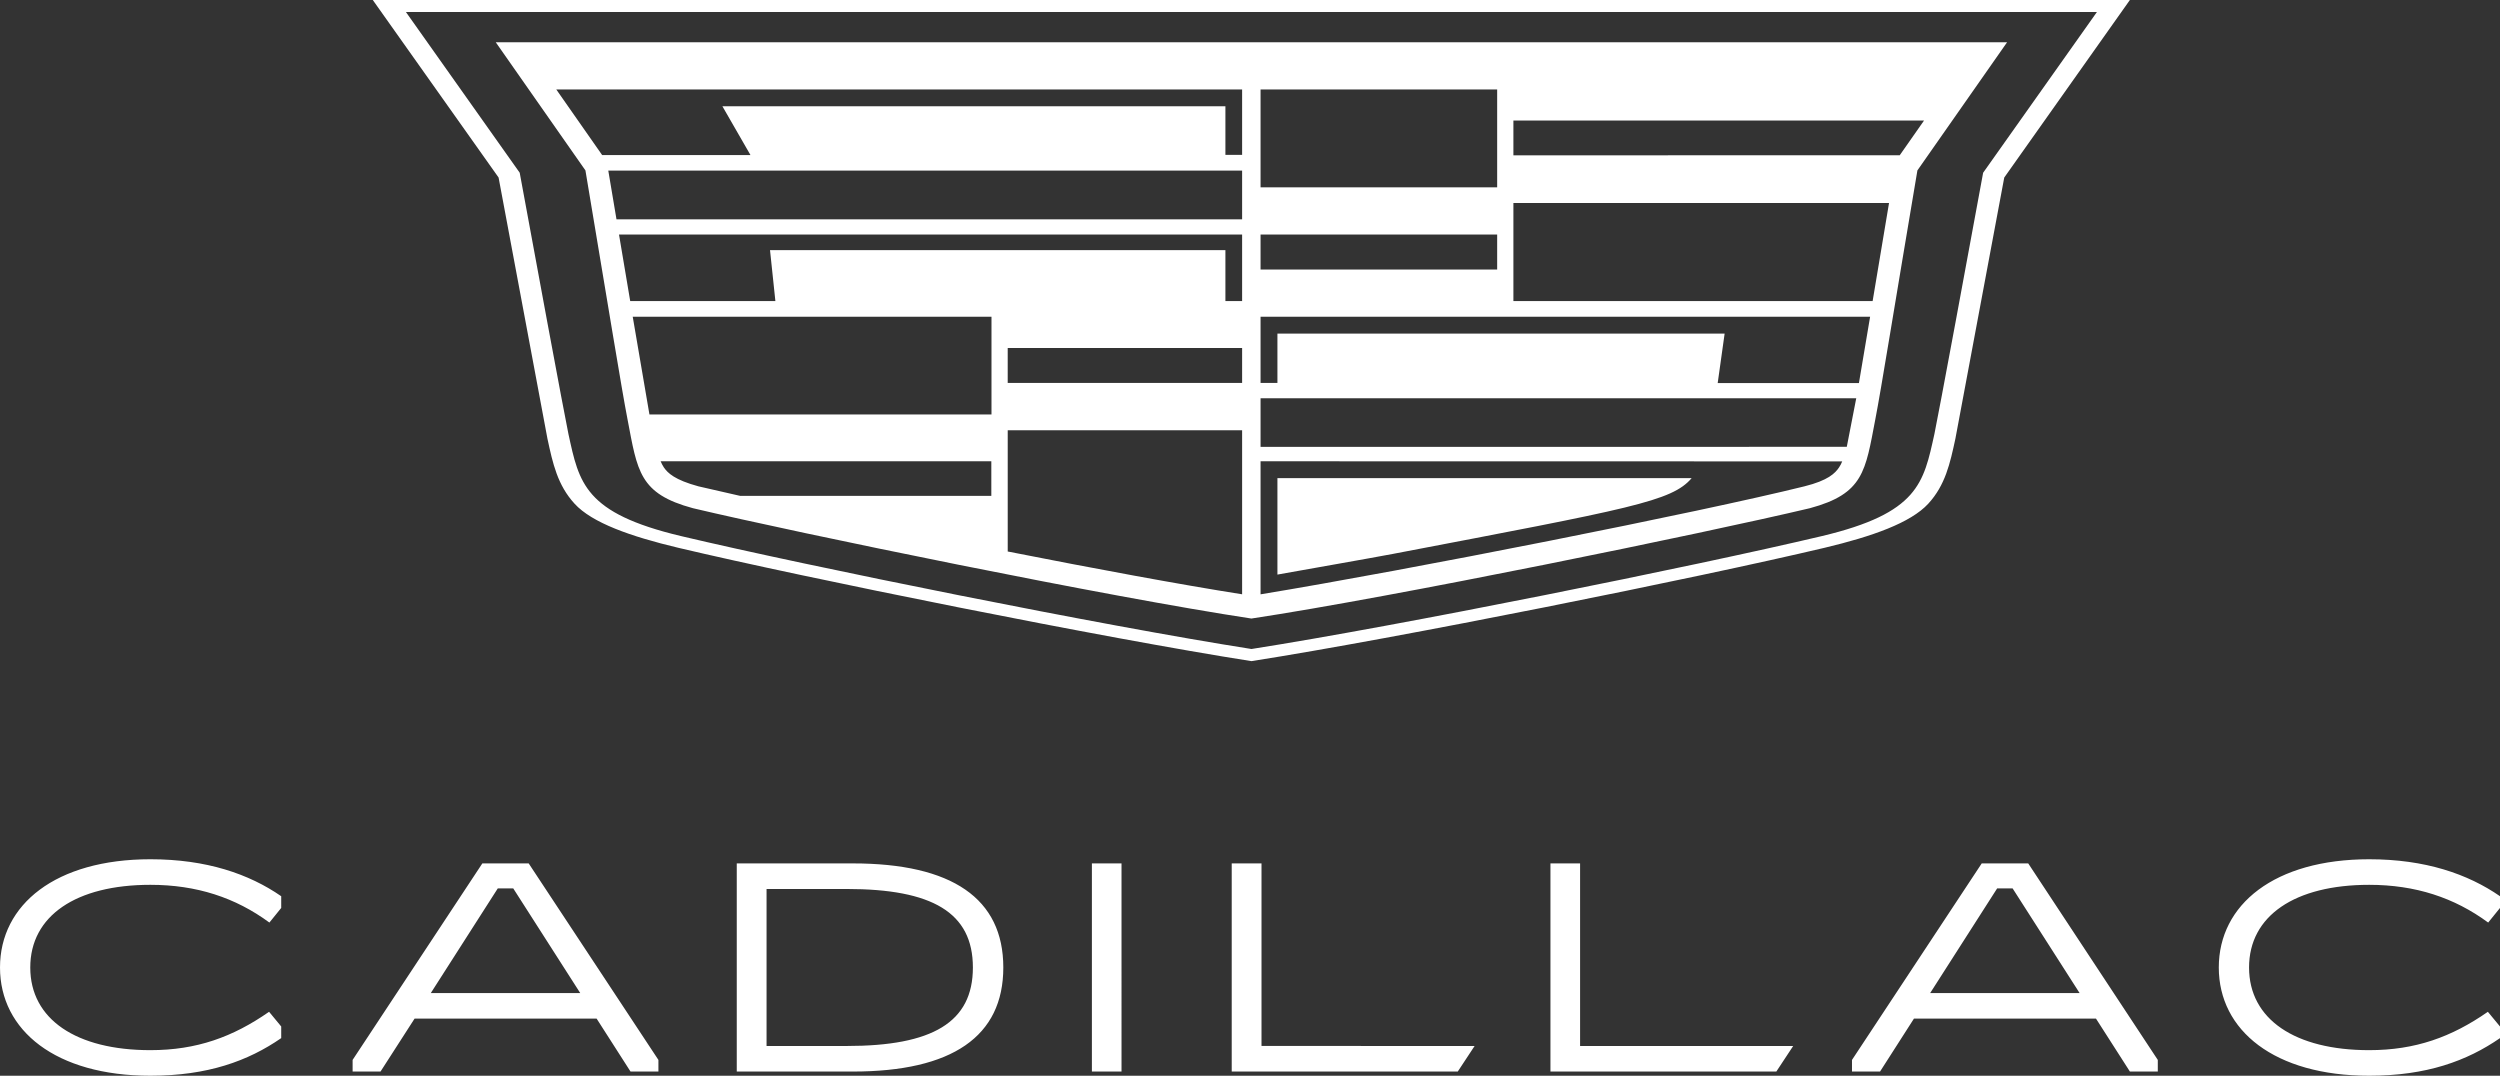 <svg xmlns="http://www.w3.org/2000/svg" viewBox="0 0 158.6 68.245"><rect x="0" y="0" width="158.6" height="68.245" fill="#333333" stroke="none"/><path fill="#fff" d="M127.15 11.262L135.12 0H23.65l7.98 11.262 3.1 16.569c.34 1.58.64 2.945 1.72 4.123 1.11 1.218 3.57 2.08 6.57 2.795 8.21 1.945 27.04 5.732 36.37 7.193 9.32-1.461 28.16-5.248 36.37-7.193 3-.715 5.45-1.577 6.57-2.795 1.08-1.178 1.38-2.543 1.72-4.123l3.1-16.569zm-47.76 29.91c-9.38-1.468-28.03-5.231-36.19-7.164-6.13-1.459-6.46-3.36-7.14-6.481-.23-1.078-2.3-12.238-3.09-16.569L25.75.76h107.28l-7.22 10.199c-.79 4.33-2.86 15.491-3.09 16.569-.69 3.121-1.01 5.021-7.14 6.481-8.16 1.933-26.82 5.696-36.19 7.164zM31.45 2.68l5.69 8.131c1.42 8.457 2.3 13.896 2.67 15.791.63 3.296.74 4.718 4.15 5.638 6.77 1.605 26.4 5.638 35.43 7 9.02-1.361 28.66-5.394 35.43-7 3.41-.92 3.52-2.342 4.15-5.638.37-1.895 1.24-7.334 2.67-15.791l5.69-8.131H31.45zm3.84 2.994H78.8v4.151h-1.06v-3.082H45.83l1.78 3.094H38.2l-2.91-4.162zm44.68 0h15.01v6.209H79.97V5.674zm40.55 4.174l-24.51.007v-2.207h26.05l-1.54 2.2zm-81.93.977H78.8v3.09H39.11l-.52-3.09zm10.6 8.274h-9.21l-.71-4.219H78.8v4.219h-1.06v-3.231l-28.89.002.34 3.228zm30.78-4.219h15.01v2.219H79.97v-2.219zm38.83 4.219H96.01v-6.219h23.83l-1.04 6.219zm-78.66.994H62.9v6.199H41.2l-1.06-6.199zm38.66 4.201H63.929v-2.217H78.8v2.217zm39.13.01h-8.96l.44-3.14H81.04v3.131h-1.07v-4.201h38.67l-.71 4.211zm-.77 4.043l-37.19.002v-3.084h37.79l-.6 3.082zM78.8 37.702c-3.89-.612-9.32-1.619-14.87-2.715V27.297H78.8v10.405zM62.89 31.459H46.96c-1.12-.252-1.92-.435-2.65-.606-1.5-.408-1.95-.84-2.2-1.208-.07-.116-.14-.234-.2-.381h20.98v2.195zm53.78-1.806c-.25.369-.69.826-2.2 1.201-6.68 1.657-25.04 5.295-34.5 6.85V29.264l36.9.007c-.04.117-.14.293-.2.381zm-9.35.678H81.04v6.121c1.7-.306 5.85-1.032 7.34-1.315 15.09-2.885 17.68-3.325 18.94-4.806zm-89.48 26.525c-2.04-1.412-4.74-2.345-8.3-2.345-6 0-9.54 2.867-9.54 6.867s3.54 6.867 9.54 6.867c3.63 0 6.2-.935 8.3-2.387v-.738l-.77-.932c-2.3 1.603-4.6 2.434-7.53 2.434-4.71 0-7.62-1.961-7.62-5.245 0-3.283 2.91-5.244 7.62-5.244 2.93 0 5.4.81 7.55 2.394l.75-.927v-.745zm6.3 11.123l2.16-3.357h11.55l2.15 3.357h1.77v-.738l-8.23-12.467H30.6l-8.23 12.467v.738h1.77zm7.44-11.619h.98L36.81 63h-9.48l4.25-6.641zm22.52 11.619c6.3 0 9.55-2.224 9.55-6.601s-3.25-6.604-9.55-6.604h-7.36v13.205h7.36zm-5.47-11.582h5.09c5.42 0 8 1.49 8 4.981 0 3.49-2.58 4.979-8 4.979h-5.09v-9.959zm20.64 11.582h1.879V54.773H69.27v13.205zm10.76-13.205h-1.89v13.205h14.34l1.07-1.623H80.03v-11.582zm20.21 0h-1.88v13.205h14.33l1.07-1.623h-13.52v-11.582zm19.03 13.205l2.15-3.357h11.55l2.15 3.357h1.77v-.738l-8.22-12.467h-2.95l-8.23 12.467v.738h1.78zm7.43-11.619h.98L131.93 63h-9.48l4.25-6.641zm31.9.496c-2.04-1.412-4.74-2.345-8.3-2.345-6 0-9.54 2.867-9.54 6.867s3.54 6.867 9.54 6.867c3.63 0 6.2-.935 8.3-2.387v-.738l-.77-.932c-2.3 1.603-4.6 2.434-7.53 2.434-4.71 0-7.62-1.961-7.62-5.245 0-3.283 2.91-5.244 7.62-5.244 2.93 0 5.4.81 7.55 2.394l.75-.927v-.745z"/></svg>